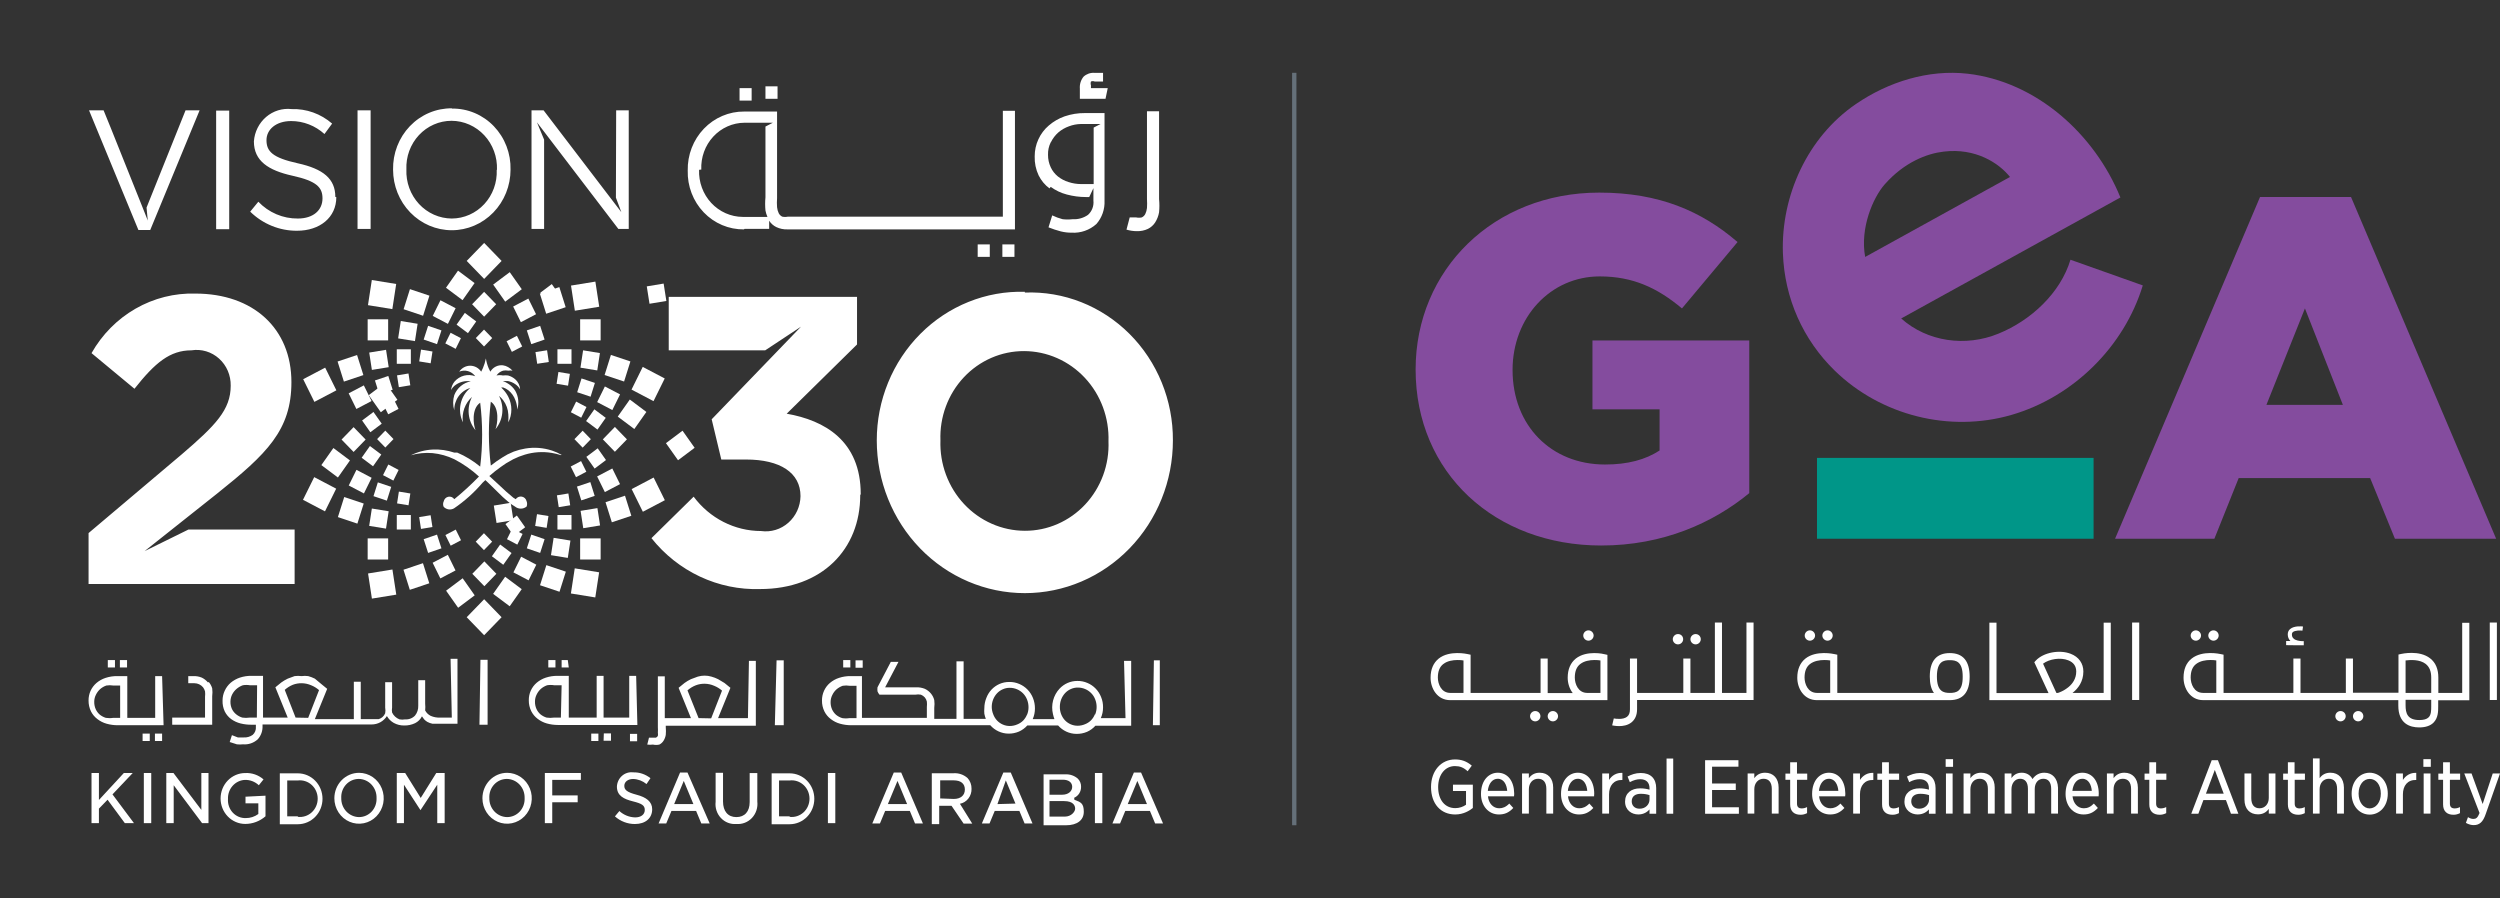 <svg width="206" height="74" viewBox="0 0 206 74" fill="none" xmlns="http://www.w3.org/2000/svg">
<rect x="0" y="0" width="206" height="74" fill="#333333" stroke="none"/>
<path d="M50.772 9.094H51.808V18.866H50.954L44.244 10.079L44.834 11.505V18.866H43.797V9.094H44.793L51.198 17.482L50.751 16.287L50.772 9.094ZM11.404 18.95L7.337 9.094H8.537L9.127 10.541L11.913 17.503L12.177 18.174L12.075 17.105L15.288 9.094H16.447L12.38 18.95H11.404ZM29.461 9.094H30.539V18.866H29.461V9.094ZM40.93 14.001C40.952 14.517 40.872 15.033 40.696 15.516C40.52 16 40.252 16.442 39.906 16.816C39.56 17.19 39.145 17.489 38.685 17.693C38.225 17.898 37.73 18.004 37.229 18.007C36.722 18.004 36.222 17.896 35.757 17.69C35.292 17.483 34.872 17.182 34.523 16.804C34.174 16.426 33.902 15.979 33.724 15.491C33.546 15.002 33.465 14.481 33.487 13.959C33.465 13.441 33.545 12.924 33.722 12.439C33.9 11.954 34.17 11.511 34.518 11.136C34.866 10.762 35.283 10.464 35.746 10.261C36.208 10.058 36.706 9.953 37.209 9.954C37.713 9.956 38.212 10.063 38.675 10.268C39.139 10.474 39.558 10.773 39.907 11.149C40.256 11.524 40.528 11.969 40.707 12.455C40.887 12.941 40.969 13.46 40.95 13.98L40.93 14.001ZM37.229 8.926C36.587 8.92 35.95 9.047 35.356 9.3C34.762 9.553 34.224 9.926 33.773 10.397C33.321 10.869 32.966 11.429 32.729 12.044C32.491 12.659 32.376 13.318 32.389 13.98C32.389 15.304 32.899 16.573 33.807 17.509C34.714 18.445 35.945 18.971 37.229 18.971C38.512 18.971 39.743 18.445 40.651 17.509C41.559 16.573 42.068 15.304 42.068 13.98C42.085 13.32 41.972 12.663 41.736 12.049C41.501 11.434 41.147 10.876 40.697 10.406C40.248 9.936 39.71 9.564 39.117 9.314C38.525 9.063 37.889 8.938 37.249 8.947M27.712 16.245C27.712 17.923 26.35 19.013 24.479 19.013C23.043 19.024 21.658 18.461 20.616 17.44L21.287 16.622C21.712 17.066 22.218 17.417 22.777 17.655C23.336 17.893 23.936 18.012 24.54 18.007C25.821 18.007 26.574 17.315 26.574 16.35C26.574 15.448 26.106 14.924 24.113 14.483C22.12 14.043 20.921 13.267 20.921 11.652C20.948 11.264 21.052 10.885 21.225 10.539C21.398 10.193 21.637 9.887 21.927 9.638C22.217 9.389 22.554 9.204 22.915 9.092C23.277 8.981 23.657 8.945 24.032 8.989C25.248 8.95 26.436 9.376 27.367 10.184L26.736 11.044C25.977 10.356 25.002 9.976 23.991 9.975C22.751 9.975 21.958 10.667 21.958 11.547C21.958 12.47 22.446 12.994 24.54 13.456C26.635 13.917 27.631 14.735 27.631 16.224M18.887 18.887H17.81V9.115H18.887V18.887Z" fill="white"/>
<path d="M57.787 13.972C57.765 13.475 57.841 12.979 58.01 12.513C58.178 12.047 58.437 11.621 58.769 11.261C59.101 10.9 59.501 10.613 59.944 10.416C60.386 10.219 60.863 10.116 61.346 10.113H63.684L63.074 10.428V16.258C63.039 16.621 63.039 16.986 63.074 17.349C63.109 17.529 63.164 17.705 63.237 17.873H61.203C60.717 17.87 60.237 17.767 59.791 17.569C59.344 17.371 58.941 17.083 58.605 16.721C58.27 16.359 58.008 15.931 57.836 15.462C57.664 14.993 57.585 14.494 57.604 13.993L57.787 13.972ZM61.346 18.859H63.379V18.083V18.188C63.525 18.415 63.729 18.596 63.969 18.712C64.255 18.847 64.569 18.912 64.884 18.901H83.632V9.128H82.635V17.852H64.924C64.77 17.885 64.611 17.885 64.457 17.852C64.336 17.794 64.237 17.699 64.172 17.579C64.095 17.422 64.046 17.251 64.03 17.076C64.011 16.825 64.011 16.572 64.03 16.321V9.191H61.325C60.707 9.185 60.094 9.307 59.522 9.551C58.951 9.794 58.433 10.153 57.998 10.607C57.564 11.061 57.222 11.6 56.994 12.192C56.766 12.785 56.655 13.419 56.669 14.056C56.652 14.691 56.76 15.324 56.987 15.915C57.213 16.506 57.553 17.045 57.986 17.497C58.419 17.95 58.936 18.307 59.507 18.548C60.077 18.789 60.689 18.909 61.305 18.901M91.094 8.142H88.98V7.303C88.952 6.946 89.062 6.592 89.285 6.318C89.406 6.206 89.548 6.121 89.701 6.067C89.855 6.013 90.018 5.991 90.18 6.003H90.891V6.716H90.2C90.102 6.675 89.993 6.675 89.895 6.716C89.861 6.818 89.861 6.929 89.895 7.031V7.261H91.278L91.094 8.142ZM93.636 19.047C93.361 19.043 93.088 19.001 92.823 18.921L93.087 17.915H93.372H93.616C93.77 17.948 93.93 17.948 94.084 17.915C94.204 17.857 94.304 17.762 94.368 17.642C94.445 17.485 94.493 17.314 94.511 17.139C94.527 16.895 94.527 16.649 94.511 16.405V9.17H95.507V16.405C95.543 16.767 95.543 17.133 95.507 17.495C95.455 17.795 95.344 18.08 95.182 18.334C95.034 18.56 94.83 18.741 94.592 18.859C94.305 18.994 93.992 19.058 93.677 19.047M64.07 8.142H63.074V7.114H64.07V8.142ZM86.601 11.707C86.751 11.402 86.958 11.132 87.211 10.91C87.47 10.689 87.767 10.519 88.085 10.407C88.398 10.288 88.728 10.225 89.061 10.218H90.688L90.118 10.512V15.168H89.102C88.743 15.169 88.386 15.112 88.044 15C87.728 14.903 87.431 14.747 87.17 14.539C86.919 14.338 86.717 14.079 86.58 13.783C86.43 13.463 86.353 13.111 86.357 12.756C86.345 12.399 86.422 12.046 86.58 11.728M86.58 15.398C86.979 15.691 87.427 15.904 87.902 16.027C88.42 16.166 88.953 16.237 89.488 16.237H89.752L90.098 15.503V16.531C90.121 16.749 90.092 16.97 90.014 17.174C89.936 17.379 89.812 17.561 89.651 17.705C89.28 17.964 88.837 18.089 88.39 18.062C88.113 18.095 87.833 18.095 87.556 18.062C87.263 17.985 86.977 17.879 86.702 17.747L86.397 18.733C86.729 18.866 87.069 18.978 87.414 19.068C87.707 19.14 88.007 19.176 88.309 19.173C89.051 19.218 89.781 18.962 90.342 18.46C90.805 17.934 91.046 17.24 91.013 16.531V9.317H89.407C88.834 9.311 88.263 9.403 87.719 9.589C87.244 9.756 86.803 10.012 86.418 10.344C86.056 10.652 85.764 11.039 85.564 11.477C85.361 11.915 85.257 12.396 85.259 12.882C85.241 13.425 85.353 13.965 85.584 14.454C85.795 14.879 86.102 15.246 86.479 15.524M61.935 8.289H60.939V7.261H61.935V8.289ZM82.595 20.138H83.591V21.165H82.595V20.138ZM80.561 20.138H81.558V21.165H80.561V20.138Z" fill="white"/>
<path d="M11.039 67.827H10.286L8.863 65.897L8.151 66.631V67.827H7.541V63.695H8.151V65.918L10.205 63.695H10.937L9.269 65.457L11.039 67.827Z" fill="white"/>
<path d="M12.462 63.695H11.852V67.827H12.462V63.695Z" fill="white"/>
<path d="M17.18 63.695V67.827H16.652L14.313 64.702V67.827H13.703V63.695H14.293L16.591 66.736V63.695H17.18Z" fill="white"/>
<path d="M21.877 65.564V67.263C21.41 67.669 20.82 67.892 20.209 67.892C19.67 67.892 19.153 67.671 18.771 67.278C18.39 66.885 18.176 66.351 18.176 65.795C18.176 65.239 18.39 64.705 18.771 64.312C19.153 63.919 19.67 63.698 20.209 63.698C20.757 63.671 21.294 63.858 21.714 64.222L21.328 64.704C21.011 64.408 20.596 64.25 20.169 64.264C19.784 64.286 19.423 64.463 19.164 64.758C18.905 65.052 18.769 65.44 18.786 65.837C18.771 66.042 18.799 66.248 18.867 66.441C18.934 66.634 19.041 66.811 19.179 66.959C19.317 67.108 19.483 67.224 19.668 67.302C19.852 67.379 20.051 67.416 20.25 67.41C20.621 67.414 20.985 67.297 21.287 67.074V66.194H20.23V65.648L21.877 65.564Z" fill="white"/>
<path d="M24.541 67.267H23.667V64.31H24.541C24.747 64.285 24.955 64.305 25.152 64.369C25.35 64.433 25.532 64.539 25.686 64.681C25.841 64.822 25.965 64.996 26.049 65.191C26.134 65.385 26.178 65.596 26.178 65.809C26.178 66.023 26.134 66.234 26.049 66.428C25.965 66.623 25.841 66.796 25.686 66.938C25.532 67.08 25.35 67.186 25.152 67.25C24.955 67.314 24.747 67.334 24.541 67.309M24.541 63.723H23.057V67.917H24.541C25.081 67.917 25.598 67.696 25.979 67.303C26.361 66.909 26.575 66.376 26.575 65.82C26.575 65.264 26.361 64.73 25.979 64.337C25.598 63.944 25.081 63.723 24.541 63.723Z" fill="white"/>
<path d="M31.028 65.777C31.036 65.978 31.005 66.178 30.936 66.366C30.867 66.554 30.762 66.726 30.627 66.871C30.492 67.016 30.331 67.131 30.151 67.21C29.972 67.288 29.779 67.329 29.584 67.329C29.387 67.326 29.193 67.283 29.013 67.202C28.832 67.121 28.669 67.004 28.533 66.858C28.397 66.712 28.29 66.539 28.219 66.35C28.148 66.16 28.115 65.959 28.12 65.756C28.109 65.553 28.138 65.351 28.206 65.16C28.273 64.97 28.378 64.796 28.513 64.648C28.648 64.501 28.811 64.384 28.992 64.304C29.173 64.224 29.367 64.183 29.564 64.183C29.761 64.186 29.955 64.229 30.135 64.309C30.316 64.39 30.479 64.507 30.615 64.653C30.751 64.8 30.858 64.973 30.929 65.162C31 65.351 31.033 65.553 31.028 65.756V65.777ZM29.584 63.68C29.045 63.68 28.528 63.901 28.146 64.294C27.765 64.687 27.551 65.221 27.551 65.777C27.551 66.192 27.67 66.597 27.894 66.942C28.117 67.287 28.434 67.556 28.806 67.714C29.178 67.873 29.587 67.915 29.981 67.834C30.375 67.753 30.738 67.553 31.022 67.26C31.306 66.966 31.5 66.593 31.579 66.186C31.657 65.779 31.617 65.358 31.463 64.974C31.309 64.591 31.048 64.263 30.714 64.033C30.38 63.803 29.986 63.68 29.584 63.68Z" fill="white"/>
<path d="M36.64 63.695V67.827H36.03V64.66L34.647 66.757L33.285 64.66V67.827H32.695V63.695H33.386L34.667 65.751L35.948 63.695H36.64Z" fill="white"/>
<path d="M43.229 65.777C43.237 65.978 43.206 66.178 43.137 66.366C43.068 66.554 42.963 66.726 42.828 66.871C42.693 67.016 42.531 67.131 42.352 67.21C42.173 67.288 41.98 67.329 41.785 67.329C41.588 67.326 41.394 67.283 41.214 67.202C41.033 67.121 40.87 67.004 40.734 66.858C40.598 66.712 40.491 66.539 40.42 66.35C40.349 66.16 40.316 65.959 40.321 65.756C40.31 65.553 40.339 65.351 40.407 65.16C40.474 64.97 40.579 64.796 40.714 64.648C40.849 64.501 41.012 64.384 41.193 64.304C41.373 64.224 41.568 64.183 41.765 64.183C41.961 64.186 42.156 64.229 42.336 64.309C42.516 64.39 42.679 64.507 42.816 64.653C42.952 64.8 43.059 64.973 43.13 65.162C43.2 65.351 43.234 65.553 43.229 65.756V65.777ZM41.785 63.68C41.246 63.68 40.728 63.901 40.347 64.294C39.966 64.687 39.752 65.221 39.752 65.777C39.752 66.192 39.871 66.597 40.094 66.942C40.318 67.287 40.635 67.556 41.007 67.714C41.378 67.873 41.787 67.915 42.182 67.834C42.576 67.753 42.938 67.553 43.223 67.26C43.507 66.966 43.701 66.593 43.779 66.186C43.858 65.779 43.818 65.358 43.664 64.974C43.51 64.591 43.249 64.263 42.915 64.033C42.58 63.803 42.187 63.68 41.785 63.68Z" fill="white"/>
<path d="M45.505 64.261V65.541H47.6V66.107H45.505V67.827H44.895V63.695H47.864V64.261H45.505Z" fill="white"/>
<path d="M53.74 66.683C53.74 67.417 53.191 67.899 52.317 67.899C51.712 67.901 51.127 67.678 50.67 67.27L51.036 66.829C51.396 67.157 51.857 67.343 52.337 67.354C52.805 67.354 53.13 67.123 53.13 66.745C53.13 66.368 52.907 66.221 52.154 66.032C51.402 65.844 50.833 65.571 50.833 64.816C50.84 64.646 50.881 64.479 50.954 64.326C51.026 64.173 51.129 64.037 51.255 63.927C51.381 63.816 51.528 63.734 51.686 63.685C51.844 63.636 52.011 63.621 52.175 63.642C52.689 63.627 53.192 63.798 53.598 64.124L53.273 64.606C52.96 64.349 52.575 64.202 52.175 64.187C51.748 64.187 51.443 64.418 51.443 64.753C51.443 65.089 51.666 65.278 52.459 65.487C53.252 65.697 53.74 66.053 53.74 66.683Z" fill="white"/>
<path d="M55.55 66.257L56.343 64.348L57.136 66.257H55.55ZM56.648 63.656H56.038L54.269 67.851H54.899L55.327 66.823H57.36L57.787 67.851H58.478L56.648 63.656Z" fill="white"/>
<path d="M62.403 63.701V66.049C62.431 66.293 62.406 66.54 62.33 66.773C62.254 67.006 62.129 67.218 61.964 67.395C61.798 67.572 61.597 67.708 61.374 67.794C61.151 67.881 60.912 67.915 60.675 67.895C60.44 67.915 60.204 67.882 59.984 67.796C59.763 67.711 59.564 67.576 59.401 67.401C59.237 67.227 59.113 67.016 59.038 66.786C58.963 66.556 58.939 66.312 58.967 66.07V63.68H59.577V66.049C59.577 66.846 59.984 67.329 60.675 67.329C61.366 67.329 61.773 66.867 61.773 66.091V63.701H62.403Z" fill="white"/>
<path d="M65.067 67.267H64.192V64.31H65.067C65.272 64.285 65.481 64.305 65.678 64.369C65.875 64.433 66.057 64.539 66.212 64.681C66.366 64.822 66.49 64.996 66.575 65.191C66.659 65.385 66.703 65.596 66.703 65.809C66.703 66.023 66.659 66.234 66.575 66.428C66.49 66.623 66.366 66.796 66.212 66.938C66.057 67.08 65.875 67.186 65.678 67.25C65.481 67.314 65.272 67.334 65.067 67.309M65.067 63.723H63.583V67.917H65.067C65.606 67.917 66.123 67.696 66.505 67.303C66.886 66.909 67.1 66.376 67.1 65.82C67.1 65.264 66.886 64.73 66.505 64.337C66.123 63.944 65.606 63.723 65.067 63.723Z" fill="white"/>
<path d="M68.829 63.695H68.219V67.827H68.829V63.695Z" fill="white"/>
<path d="M73.16 66.257L73.953 64.348L74.746 66.257H73.16ZM74.258 63.656H73.648L71.879 67.851H72.509L72.936 66.823H74.97L75.397 67.851H76.047L74.258 63.656Z" fill="white"/>
<path d="M77.471 65.791V64.302H78.59C79.179 64.302 79.505 64.575 79.505 65.057C79.505 65.539 79.159 65.833 78.59 65.833L77.471 65.791ZM79.098 66.231C79.374 66.177 79.622 66.022 79.797 65.795C79.973 65.568 80.064 65.284 80.054 64.994C80.062 64.668 79.945 64.351 79.728 64.113C79.408 63.828 78.991 63.685 78.569 63.715H76.78V67.909H77.39V66.399H78.406L79.403 67.867H80.115L79.098 66.231Z" fill="white"/>
<path d="M82.188 66.257L82.88 64.306L83.673 66.215L82.188 66.257ZM83.286 63.656H82.676L80.907 67.851H81.538L81.965 66.823H83.998L84.425 67.851H85.076L83.286 63.656Z" fill="white"/>
<path d="M87.739 67.289H86.479V66.01H87.678C88.471 66.01 88.593 66.408 88.593 66.639C88.593 66.869 88.288 67.289 87.739 67.289ZM86.479 64.248H87.577C88.065 64.248 88.349 64.479 88.349 64.835C88.349 65.192 88.044 65.485 87.516 65.485H86.479V64.248ZM88.512 65.737C88.683 65.662 88.829 65.536 88.93 65.376C89.031 65.215 89.084 65.027 89.081 64.835C89.085 64.71 89.063 64.586 89.017 64.471C88.972 64.355 88.904 64.251 88.817 64.164C88.529 63.911 88.157 63.784 87.78 63.807H85.991V68.002H87.841C88.756 68.002 89.305 67.582 89.305 66.89C89.305 66.198 89.061 66.093 88.532 65.905" fill="white"/>
<path d="M90.831 63.695H90.221V67.827H90.831V63.695Z" fill="white"/>
<path d="M92.925 66.257L93.718 64.348L94.511 66.257H92.925ZM94.023 63.656H93.433L91.664 67.851H92.294L92.722 66.823H94.755L95.182 67.851H95.833L94.023 63.656Z" fill="white"/>
<path d="M39.507 59.717H40.178V54.369H39.588L39.507 59.717ZM24.357 59.13L23.463 56.844C23.662 56.666 23.889 56.524 24.134 56.424C24.368 56.336 24.616 56.294 24.866 56.298C25.131 56.302 25.394 56.359 25.639 56.466C25.875 56.561 26.095 56.695 26.289 56.865L25.395 59.151L24.357 59.13ZM21.165 59.13H20.575C20.373 59.161 20.168 59.161 19.965 59.13C19.78 59.073 19.608 58.981 19.457 58.857C19.311 58.739 19.192 58.589 19.111 58.417C19.026 58.226 18.984 58.018 18.989 57.809C18.991 57.604 19.039 57.402 19.132 57.221C19.223 57.044 19.348 56.888 19.498 56.76C19.649 56.632 19.821 56.533 20.006 56.466C20.201 56.431 20.401 56.431 20.596 56.466H21.185L21.165 59.13ZM37.229 59.13H36.273C36.002 59.144 35.73 59.093 35.48 58.983C35.291 58.886 35.135 58.733 35.033 58.542C35.052 58.354 35.052 58.164 35.033 57.976V56.047H34.464V58.144C34.477 58.441 34.383 58.733 34.199 58.962C34.094 59.072 33.967 59.157 33.826 59.211C33.686 59.266 33.535 59.288 33.386 59.276C33.231 59.306 33.073 59.306 32.918 59.276C32.783 59.224 32.659 59.146 32.552 59.046C32.45 58.952 32.367 58.838 32.308 58.71C32.284 58.579 32.284 58.443 32.308 58.312V56.215H31.739V58.312C31.768 58.464 31.768 58.621 31.739 58.773C31.689 58.894 31.612 59.002 31.515 59.088C31.426 59.164 31.322 59.222 31.21 59.255H30.844H29.726V56.173H29.156V59.255H25.944L26.96 56.76L26.472 56.361L25.944 55.921C25.767 55.833 25.584 55.763 25.395 55.711C25.212 55.686 25.028 55.686 24.846 55.711C24.657 55.686 24.465 55.686 24.276 55.711L23.707 55.921C23.522 56.01 23.345 56.115 23.178 56.236L22.69 56.634L23.707 59.13H21.673V55.69H20.738C20.407 55.683 20.077 55.732 19.762 55.837C19.489 55.929 19.234 56.071 19.01 56.257C18.804 56.435 18.637 56.657 18.521 56.907C18.4 57.161 18.337 57.441 18.338 57.724C18.327 58.036 18.39 58.346 18.521 58.626C18.646 58.877 18.828 59.092 19.05 59.255C19.284 59.422 19.546 59.543 19.823 59.612C20.122 59.686 20.43 59.721 20.738 59.717H21.084V59.885C21.096 60.01 21.078 60.137 21.032 60.254C20.986 60.371 20.913 60.474 20.819 60.556C20.604 60.707 20.347 60.781 20.087 60.765H19.599L19.111 60.577L18.928 61.143L19.518 61.332C19.687 61.352 19.857 61.352 20.026 61.332C20.247 61.351 20.468 61.324 20.678 61.252C20.888 61.179 21.081 61.064 21.246 60.912C21.379 60.763 21.481 60.587 21.548 60.396C21.614 60.206 21.643 60.003 21.633 59.801V59.696H30.6C30.862 59.7 31.121 59.635 31.352 59.507C31.566 59.387 31.748 59.214 31.881 59.004C32.018 59.242 32.215 59.438 32.45 59.57C32.714 59.713 33.007 59.785 33.304 59.78C33.613 59.788 33.919 59.723 34.199 59.591C34.444 59.471 34.644 59.273 34.769 59.025L34.952 59.276C35.029 59.359 35.118 59.43 35.216 59.486C35.344 59.554 35.481 59.603 35.623 59.633H36.029H37.697V54.285H37.127L37.229 59.13ZM90.22 58.857C90.145 59.045 90.035 59.217 89.895 59.36C89.755 59.498 89.589 59.605 89.407 59.675C89.214 59.758 89.006 59.801 88.797 59.801C88.599 59.801 88.404 59.761 88.222 59.681C88.041 59.602 87.876 59.486 87.739 59.339C87.607 59.193 87.504 59.023 87.434 58.836C87.362 58.642 87.327 58.435 87.333 58.228C87.332 57.815 87.485 57.417 87.76 57.116C87.892 56.973 88.051 56.859 88.227 56.781C88.413 56.695 88.614 56.652 88.817 56.655C89.026 56.654 89.234 56.697 89.427 56.781C89.609 56.858 89.775 56.973 89.915 57.116C90.056 57.259 90.167 57.43 90.24 57.62C90.321 57.819 90.362 58.033 90.362 58.249C90.364 58.465 90.322 58.679 90.24 58.878M84.628 58.878C84.553 59.066 84.442 59.237 84.303 59.381C84.162 59.519 83.996 59.625 83.815 59.696C83.622 59.779 83.414 59.822 83.205 59.822C83.007 59.822 82.812 59.782 82.63 59.702C82.449 59.623 82.284 59.507 82.147 59.36C82.015 59.215 81.911 59.044 81.842 58.857C81.763 58.665 81.722 58.458 81.72 58.249C81.72 57.836 81.873 57.438 82.147 57.137C82.28 56.995 82.439 56.88 82.615 56.802C82.801 56.716 83.002 56.673 83.205 56.676C83.414 56.675 83.622 56.718 83.815 56.802C83.997 56.88 84.162 56.994 84.303 57.137C84.443 57.281 84.553 57.452 84.628 57.641C84.708 57.84 84.749 58.054 84.75 58.27C84.752 58.486 84.711 58.7 84.628 58.899M70.577 59.172H70.008C69.806 59.205 69.6 59.205 69.398 59.172C69.213 59.116 69.04 59.023 68.889 58.899C68.753 58.777 68.642 58.627 68.564 58.459C68.479 58.268 68.438 58.06 68.442 57.85C68.442 57.645 68.491 57.444 68.585 57.263C68.668 57.087 68.786 56.93 68.93 56.802C69.081 56.673 69.253 56.573 69.439 56.508C69.627 56.476 69.819 56.476 70.008 56.508H70.577V59.172ZM92.742 59.172H90.708C90.83 58.895 90.893 58.595 90.891 58.291C90.896 57.996 90.841 57.703 90.728 57.431C90.626 57.172 90.474 56.937 90.281 56.739C90.09 56.541 89.861 56.383 89.61 56.278C89.347 56.162 89.063 56.105 88.776 56.11C88.497 56.108 88.22 56.164 87.963 56.278C87.719 56.386 87.498 56.543 87.312 56.739C87.056 57.012 86.871 57.348 86.775 57.714C86.679 58.081 86.675 58.467 86.763 58.836C86.793 58.979 86.834 59.119 86.885 59.255H85.096C85.218 58.979 85.281 58.678 85.279 58.375C85.281 58.08 85.225 57.788 85.116 57.515C85.013 57.256 84.861 57.02 84.669 56.823C84.477 56.624 84.249 56.468 83.998 56.361C83.734 56.246 83.451 56.188 83.164 56.194C82.885 56.191 82.608 56.248 82.351 56.361C82.107 56.47 81.886 56.627 81.7 56.823C81.515 57.022 81.37 57.257 81.273 57.515C81.166 57.781 81.111 58.066 81.11 58.354C81.094 58.507 81.094 58.662 81.11 58.815C81.138 58.959 81.179 59.099 81.232 59.234H79.402V54.495H78.813V59.234H76.983V58.333C77.011 58.117 77.011 57.898 76.983 57.683C76.933 57.49 76.842 57.311 76.718 57.158C76.58 56.988 76.406 56.852 76.21 56.76C75.983 56.669 75.741 56.626 75.498 56.634H72.936L74.034 54.537H73.404L72.306 56.634C72.291 56.745 72.291 56.858 72.306 56.97C72.347 57.068 72.402 57.16 72.468 57.242H75.417C75.571 57.212 75.73 57.212 75.885 57.242C76.009 57.292 76.12 57.371 76.21 57.473C76.288 57.57 76.344 57.685 76.373 57.809C76.389 57.955 76.389 58.102 76.373 58.249V59.151H71.025V55.711H70.109C69.779 55.705 69.449 55.754 69.133 55.858C68.859 55.946 68.603 56.089 68.381 56.278C68.176 56.454 68.011 56.675 67.898 56.926C67.786 57.176 67.728 57.449 67.731 57.724C67.726 58.038 67.796 58.347 67.934 58.626C68.06 58.876 68.241 59.091 68.463 59.255C68.688 59.429 68.943 59.558 69.215 59.633C69.513 59.717 69.821 59.759 70.13 59.759H81.598C81.786 59.972 82.015 60.144 82.269 60.262C82.531 60.385 82.815 60.449 83.103 60.451C83.396 60.455 83.687 60.398 83.957 60.283C84.219 60.167 84.455 59.996 84.649 59.78H87.19C87.378 59.993 87.607 60.165 87.861 60.283C88.123 60.406 88.407 60.47 88.695 60.472C88.995 60.478 89.292 60.421 89.569 60.304C89.832 60.188 90.067 60.017 90.261 59.801H93.209V54.453H92.62L92.742 59.172ZM94.999 59.759H95.568V54.411H95.08L94.999 59.759ZM51.91 61.08H52.5V60.472H51.91V61.08ZM57.563 59.172L56.648 56.886C56.854 56.706 57.087 56.564 57.34 56.466C57.574 56.378 57.822 56.336 58.072 56.34C58.337 56.344 58.6 56.401 58.844 56.508C59.081 56.603 59.301 56.737 59.495 56.907L58.6 59.193L57.563 59.172ZM61.63 59.172H59.17L60.187 56.676L59.698 56.278L59.17 55.963C58.993 55.876 58.81 55.805 58.621 55.753C58.255 55.645 57.868 55.645 57.502 55.753L56.933 55.963C56.748 56.052 56.571 56.157 56.404 56.278L55.916 56.676L56.933 59.172H54.778V55.732H54.208V59.926C54.218 60.073 54.218 60.22 54.208 60.367C54.223 60.457 54.223 60.549 54.208 60.64C54.17 60.704 54.113 60.755 54.045 60.786H53.781H53.639H53.476L53.334 61.353C53.489 61.374 53.646 61.374 53.801 61.353C53.976 61.392 54.156 61.392 54.33 61.353C54.471 61.282 54.591 61.174 54.676 61.038C54.768 60.892 54.83 60.728 54.859 60.556C54.879 60.347 54.879 60.136 54.859 59.926V59.801H62.281V54.453H61.712L61.63 59.172ZM17.139 56.236C16.998 56.068 16.825 55.932 16.63 55.837C16.411 55.746 16.175 55.703 15.939 55.711H15.512V56.298H16.02C16.155 56.298 16.289 56.328 16.412 56.386C16.535 56.444 16.644 56.529 16.732 56.634C16.808 56.734 16.863 56.848 16.895 56.97C16.912 57.116 16.912 57.264 16.895 57.41V59.13H14.19V59.717H17.485V57.368C17.514 57.152 17.514 56.934 17.485 56.718C17.427 56.524 17.33 56.345 17.2 56.194M49.735 61.038H50.345V60.43H49.755L49.735 61.038ZM46.217 59.13H45.648C45.445 59.161 45.24 59.161 45.038 59.13C44.853 59.073 44.68 58.981 44.529 58.857C44.392 58.736 44.281 58.586 44.204 58.417C44.119 58.226 44.077 58.018 44.082 57.809C44.081 57.604 44.13 57.402 44.224 57.221C44.309 57.046 44.427 56.889 44.57 56.76C44.721 56.631 44.893 56.532 45.078 56.466C45.273 56.432 45.473 56.432 45.668 56.466H46.278L46.217 59.13ZM52.419 55.69H51.849V59.13H49.735V55.69H49.165V59.13H46.867V55.69H45.953C45.622 55.684 45.292 55.734 44.976 55.837C44.702 55.926 44.447 56.069 44.224 56.257C44.017 56.434 43.851 56.656 43.736 56.907C43.625 57.156 43.569 57.429 43.573 57.703C43.569 58.017 43.639 58.326 43.777 58.605C43.904 58.854 44.085 59.069 44.306 59.234C44.531 59.408 44.786 59.536 45.058 59.612C45.356 59.696 45.664 59.738 45.973 59.738H52.52L52.419 55.69ZM48.718 61.059H49.308V60.451H48.718V61.059ZM9.473 54.39H8.883V54.998H9.473V54.39ZM70.069 54.39H69.479V54.998H70.069V54.39ZM46.786 54.39H46.278V54.998H46.867L46.786 54.39ZM12.767 61.059H13.357V60.451H12.767V61.059ZM45.77 54.39H45.18V54.998H45.77V54.39ZM10.469 54.39H9.879V54.998H10.469V54.39ZM11.75 61.059H12.34V60.451H11.75V61.059ZM9.9 59.151H9.33C9.128 59.184 8.923 59.184 8.72 59.151C8.536 59.094 8.363 59.002 8.212 58.878C8.075 58.757 7.964 58.606 7.887 58.438C7.803 58.247 7.761 58.039 7.765 57.829C7.764 57.624 7.813 57.423 7.907 57.242C7.992 57.067 8.11 56.91 8.253 56.781C8.403 56.651 8.575 56.552 8.761 56.487C8.95 56.455 9.142 56.455 9.33 56.487H9.9V59.151ZM13.357 55.711H12.787V59.151H10.489V55.711H9.676C9.345 55.705 9.016 55.755 8.7 55.858C8.426 55.947 8.17 56.089 7.948 56.278C7.742 56.456 7.575 56.677 7.46 56.928C7.35 57.178 7.294 57.45 7.297 57.724C7.293 58.038 7.363 58.347 7.5 58.626C7.627 58.875 7.808 59.091 8.029 59.255C8.254 59.429 8.51 59.558 8.781 59.633C9.08 59.717 9.387 59.759 9.696 59.759H13.479L13.357 55.711ZM63.847 59.759H64.579V54.411H63.989L63.847 59.759ZM71.086 54.411H70.496V55.019H71.086V54.411Z" fill="white"/>
<path d="M70.883 40.8C70.883 45.267 67.731 48.538 62.627 48.538C60.924 48.591 59.232 48.241 57.681 47.514C56.13 46.786 54.761 45.702 53.68 44.344L57.157 40.926C57.811 41.804 58.651 42.516 59.614 43.007C60.576 43.498 61.635 43.755 62.709 43.757C63.11 43.813 63.517 43.781 63.906 43.663C64.294 43.546 64.653 43.344 64.96 43.073C65.268 42.802 65.516 42.466 65.689 42.089C65.861 41.712 65.954 41.301 65.962 40.884C65.962 38.955 64.295 37.864 61.468 37.864H59.435L58.642 34.55L66.003 26.917L63.054 28.867H55.104V24.463H70.619V28.385L64.823 34.089C67.935 34.634 70.924 36.312 70.924 40.716M15.533 43.631H24.277V48.119H7.298V43.925L14.944 37.465C17.79 35.033 19.01 33.754 19.01 31.782C19.018 31.36 18.936 30.942 18.771 30.556C18.605 30.17 18.36 29.826 18.052 29.549C17.744 29.271 17.38 29.066 16.988 28.948C16.595 28.831 16.182 28.803 15.777 28.867C14.008 28.867 12.788 29.874 11.08 32.034L7.542 29.098C8.41 27.563 9.663 26.297 11.17 25.433C12.676 24.57 14.38 24.14 16.102 24.191C20.861 24.191 24.013 27.064 24.013 31.488C24.013 35.452 21.979 37.403 17.912 40.653L12.89 44.638L11.914 45.414L15.533 43.631ZM91.339 36.354C91.378 37.311 91.228 38.266 90.898 39.162C90.569 40.057 90.067 40.875 89.423 41.565C88.778 42.255 88.005 42.803 87.15 43.176C86.295 43.549 85.375 43.74 84.446 43.736C83.511 43.734 82.586 43.538 81.726 43.159C80.866 42.781 80.088 42.228 79.439 41.533C78.79 40.839 78.284 40.017 77.949 39.116C77.615 38.216 77.459 37.255 77.492 36.291C77.456 35.336 77.608 34.383 77.939 33.49C78.269 32.597 78.772 31.782 79.416 31.094C80.06 30.406 80.832 29.86 81.686 29.488C82.54 29.116 83.458 28.927 84.385 28.93C85.32 28.932 86.245 29.128 87.105 29.507C87.966 29.885 88.743 30.438 89.392 31.133C90.041 31.827 90.547 32.649 90.882 33.55C91.216 34.45 91.372 35.411 91.339 36.375V36.354ZM84.446 24.044C82.859 23.999 81.28 24.282 79.802 24.878C78.323 25.473 76.975 26.368 75.838 27.51C74.701 28.652 73.796 30.017 73.18 31.525C72.562 33.034 72.245 34.654 72.246 36.291C72.246 39.628 73.531 42.829 75.819 45.188C78.107 47.548 81.21 48.874 84.446 48.874C87.682 48.874 90.785 47.548 93.073 45.188C95.361 42.829 96.647 39.628 96.647 36.291C96.656 34.654 96.344 33.033 95.729 31.524C95.114 30.015 94.21 28.65 93.07 27.511C91.93 26.373 90.578 25.484 89.096 24.899C87.614 24.314 86.032 24.044 84.446 24.107" fill="white"/>
<path d="M46.279 37.483C46.027 37.336 45.761 37.216 45.485 37.127C44.776 36.895 44.024 36.837 43.289 36.959C42.964 37.012 42.644 37.097 42.334 37.211L41.825 37.441L41.398 37.693C41.067 37.898 40.748 38.122 40.443 38.364C40.231 36.616 40.231 34.848 40.443 33.1C41.195 33.604 40.992 34.967 40.829 35.365C41.141 34.991 41.335 34.528 41.386 34.037C41.437 33.547 41.342 33.052 41.114 32.618C41.242 32.722 41.358 32.842 41.459 32.974C41.715 33.312 41.864 33.722 41.886 34.149C41.898 34.324 41.898 34.499 41.886 34.673V34.799C42.05 34.475 42.136 34.116 42.136 33.751C42.136 33.385 42.05 33.026 41.886 32.702C41.773 32.479 41.629 32.275 41.459 32.094L41.297 31.926H41.459C41.612 31.98 41.756 32.058 41.886 32.157C42.157 32.372 42.361 32.664 42.476 32.995C42.568 33.236 42.616 33.492 42.618 33.751C42.7 33.495 42.728 33.224 42.7 32.956C42.672 32.689 42.589 32.43 42.456 32.199C42.306 31.958 42.104 31.757 41.866 31.611C41.732 31.524 41.589 31.454 41.439 31.402H41.866C42.077 31.443 42.278 31.529 42.456 31.653C42.624 31.764 42.763 31.915 42.862 32.094C42.852 31.933 42.81 31.776 42.741 31.632C42.671 31.488 42.574 31.36 42.456 31.255C42.285 31.105 42.083 30.998 41.866 30.94C41.724 30.921 41.581 30.921 41.439 30.94C41.265 30.903 41.085 30.903 40.91 30.94C41.043 30.746 41.237 30.605 41.459 30.542C41.6 30.515 41.745 30.515 41.886 30.542C42.001 30.521 42.118 30.521 42.232 30.542C42.127 30.424 42.003 30.324 41.866 30.248C41.735 30.171 41.589 30.121 41.439 30.101C41.236 30.078 41.03 30.115 40.847 30.208C40.663 30.301 40.509 30.446 40.402 30.626L40.26 30.332C40.154 30.077 40.079 29.809 40.036 29.535C39.985 29.81 39.903 30.077 39.792 30.332L39.65 30.626C39.549 30.474 39.413 30.351 39.256 30.265C39.098 30.18 38.923 30.135 38.745 30.135C38.566 30.135 38.391 30.18 38.233 30.265C38.076 30.351 37.941 30.474 37.84 30.626C38.069 30.528 38.324 30.513 38.563 30.581C38.803 30.649 39.013 30.798 39.161 31.003C38.867 30.892 38.546 30.874 38.242 30.952C37.937 31.031 37.663 31.202 37.453 31.444C37.292 31.639 37.193 31.88 37.169 32.136C37.237 32.009 37.327 31.895 37.433 31.8C37.622 31.642 37.84 31.527 38.075 31.462C38.31 31.396 38.556 31.383 38.795 31.423C38.494 31.477 38.211 31.61 37.973 31.808C37.734 32.006 37.549 32.263 37.433 32.555C37.308 32.965 37.308 33.404 37.433 33.813C37.423 33.398 37.547 32.991 37.786 32.656C38.026 32.322 38.367 32.08 38.755 31.968C38.351 32.294 38.07 32.755 37.959 33.271C37.847 33.787 37.913 34.327 38.145 34.799C38.089 34.412 38.129 34.018 38.261 33.651C38.392 33.285 38.611 32.958 38.897 32.702C38.669 33.136 38.574 33.631 38.625 34.121C38.675 34.612 38.87 35.075 39.182 35.449C39.019 35.051 38.816 33.688 39.568 33.184C39.781 34.932 39.781 36.7 39.568 38.448C38.994 37.973 38.357 37.585 37.677 37.295H37.433C36.863 37.101 36.264 37.015 35.664 37.043C35.028 37.071 34.405 37.236 33.834 37.525H33.651H33.814C34.407 37.348 35.028 37.284 35.644 37.337C36.264 37.399 36.868 37.569 37.433 37.84C38.168 38.222 38.852 38.701 39.467 39.266C38.825 39.928 38.146 40.552 37.433 41.133C37.378 41.053 37.302 40.992 37.214 40.956C37.125 40.921 37.029 40.913 36.936 40.933C36.843 40.953 36.758 41 36.691 41.069C36.624 41.138 36.578 41.226 36.559 41.321C36.526 41.39 36.51 41.465 36.51 41.541C36.51 41.618 36.526 41.693 36.559 41.762C36.668 41.876 36.811 41.95 36.965 41.973C37.119 41.996 37.277 41.966 37.413 41.887C38.279 41.298 39.065 40.593 39.751 39.79L39.995 39.56L40.239 39.79L41.419 40.944L41.846 41.321C42.029 41.48 42.226 41.621 42.435 41.741C42.572 41.851 42.74 41.911 42.913 41.911C43.087 41.911 43.255 41.851 43.391 41.741C43.42 41.671 43.434 41.596 43.434 41.52C43.434 41.445 43.42 41.37 43.391 41.3C43.369 41.204 43.319 41.116 43.249 41.048C43.18 40.984 43.096 40.941 43.005 40.923C42.909 40.904 42.811 40.914 42.721 40.951C42.631 40.988 42.553 41.051 42.496 41.133L42.293 41.007L41.703 40.503L41.276 40.105L40.321 39.224C40.626 38.955 40.945 38.703 41.276 38.469L41.703 38.175L42.293 37.84C42.6 37.686 42.92 37.559 43.249 37.462C43.961 37.247 44.711 37.197 45.445 37.316C45.707 37.359 45.965 37.422 46.217 37.504" fill="white"/>
<path d="M39.893 49.377L38.456 50.859L39.893 52.342L41.331 50.859L39.893 49.377Z" fill="white"/>
<path d="M28.364 40.954L27.843 42.609L29.448 43.147L29.97 41.492L28.364 40.954Z" fill="white"/>
<path d="M33.025 26.453L32.806 27.883L34.192 28.108L34.411 26.679L33.025 26.453Z" fill="white"/>
<path d="M50.666 35.18L49.674 36.203L50.666 37.226L51.659 36.203L50.666 35.18Z" fill="white"/>
<path d="M49.842 31.843L49.206 33.133L50.457 33.788L51.093 32.498L49.842 31.843Z" fill="white"/>
<path d="M42.08 41.429L40.69 41.66L40.915 43.093L42.304 42.861L42.08 41.429Z" fill="white"/>
<path d="M54.684 23.366L53.294 23.598L53.519 25.03L54.908 24.799L54.684 23.366Z" fill="white"/>
<path d="M36.9 45.715L35.649 46.371L36.285 47.661L37.535 47.005L36.9 45.715Z" fill="white"/>
<path d="M39.892 24.047L38.9 25.07L39.892 26.093L40.885 25.07L39.892 24.047Z" fill="white"/>
<path d="M38.303 25.783L37.622 26.75L38.559 27.453L39.241 26.487L38.303 25.783Z" fill="white"/>
<path d="M41.214 44.869L40.532 45.836L41.469 46.539L42.151 45.573L41.214 44.869Z" fill="white"/>
<path d="M31.997 30.979L30.895 31.348L31.252 32.485L32.355 32.116L31.997 30.979Z" fill="white"/>
<path d="M48.644 39.725L47.541 40.094L47.899 41.231L49.002 40.862L48.644 39.725Z" fill="white"/>
<path d="M30.481 36.752L29.8 37.719L30.738 38.421L31.419 37.454L30.481 36.752Z" fill="white"/>
<path d="M53.86 39.349L52.048 40.301L52.971 42.169L54.783 41.217L53.86 39.349Z" fill="white"/>
<path d="M32.336 46.927L30.328 47.254L30.645 49.325L32.653 48.998L32.336 46.927Z" fill="white"/>
<path d="M49.059 23.204L47.051 23.531L47.368 25.603L49.376 25.276L49.059 23.204Z" fill="white"/>
<path d="M27.471 36.916L26.479 38.324L27.844 39.347L28.836 37.94L27.471 36.916Z" fill="white"/>
<path d="M36.293 24.741L35.658 26.031L36.908 26.687L37.544 25.397L36.293 24.741Z" fill="white"/>
<path d="M29.98 31.755L28.73 32.41L29.365 33.7L30.616 33.045L29.98 31.755Z" fill="white"/>
<path d="M39.91 46.258L38.917 47.281L39.91 48.304L40.902 47.281L39.91 46.258Z" fill="white"/>
<path d="M47.918 31.183L47.56 32.32L48.663 32.689L49.02 31.552L47.918 31.183Z" fill="white"/>
<path d="M33.854 42.438H32.695V43.633H33.854V42.438Z" fill="white"/>
<path d="M26.794 30.294L24.982 31.246L25.905 33.115L27.717 32.163L26.794 30.294Z" fill="white"/>
<path d="M25.89 39.315L24.966 41.184L26.778 42.136L27.701 40.267L25.89 39.315Z" fill="white"/>
<path d="M33.779 23.825L33.258 25.48L34.863 26.018L35.385 24.363L33.779 23.825Z" fill="white"/>
<path d="M45.02 46.567L44.498 48.223L46.103 48.761L46.625 47.105L45.02 46.567Z" fill="white"/>
<path d="M51.5 40.845L49.895 41.383L50.416 43.038L52.021 42.5L51.5 40.845Z" fill="white"/>
<path d="M56.241 35.489L54.874 36.516L55.87 37.925L57.237 36.898L56.241 35.489Z" fill="white"/>
<path d="M50.339 29.246L49.819 30.902L51.425 31.438L51.945 29.782L50.339 29.246Z" fill="white"/>
<path d="M49.492 26.309H47.804V28.049H49.492V26.309Z" fill="white"/>
<path d="M34.852 46.407L33.247 46.945L33.769 48.601L35.374 48.063L34.852 46.407Z" fill="white"/>
<path d="M41.624 47.525L40.633 48.934L41.999 49.956L42.99 48.547L41.624 47.525Z" fill="white"/>
<path d="M29.372 38.714L28.736 40.004L29.987 40.66L30.623 39.37L29.372 38.714Z" fill="white"/>
<path d="M33.854 28.781H32.695V29.977H33.854V28.781Z" fill="white"/>
<path d="M30.774 33.946L29.836 34.648L30.517 35.616L31.455 34.913L30.774 33.946Z" fill="white"/>
<path d="M43.411 27.225L43.777 28.358L44.875 27.98L44.509 26.848L43.411 27.225Z" fill="white"/>
<path d="M45.467 23.408L44.528 24.113L45.212 25.082L46.151 24.376L45.467 23.408Z" fill="white"/>
<path d="M46.834 40.661L45.89 40.816L46.04 41.79L46.984 41.635L46.834 40.661Z" fill="white"/>
<path d="M48.01 35.49L47.334 36.188L48.01 36.885L48.686 36.188L48.01 35.49Z" fill="white"/>
<path d="M52.961 30.233L52.038 32.102L53.85 33.054L54.773 31.185L52.961 30.233Z" fill="white"/>
<path d="M49.492 44.363H47.804V46.104H49.492V44.363Z" fill="white"/>
<path d="M29.421 29.251L27.816 29.789L28.337 31.445L29.942 30.907L29.421 29.251Z" fill="white"/>
<path d="M46.089 23.657L44.484 24.195L45.006 25.851L46.611 25.313L46.089 23.657Z" fill="white"/>
<path d="M37.74 22.302L36.749 23.711L38.115 24.733L39.106 23.325L37.74 22.302Z" fill="white"/>
<path d="M50.454 38.602L49.204 39.258L49.839 40.548L51.09 39.892L50.454 38.602Z" fill="white"/>
<path d="M29.136 35.196L28.144 36.219L29.136 37.242L30.128 36.219L29.136 35.196Z" fill="white"/>
<path d="M49.251 36.941L48.314 37.645L48.996 38.611L49.933 37.908L49.251 36.941Z" fill="white"/>
<path d="M34.911 44.428L35.277 45.561L36.375 45.183L36.009 44.051L34.911 44.428Z" fill="white"/>
<path d="M39.876 43.936L39.2 44.633L39.876 45.33L40.552 44.633L39.876 43.936Z" fill="white"/>
<path d="M34.693 28.808L34.542 29.781L35.486 29.936L35.636 28.963L34.693 28.808Z" fill="white"/>
<path d="M31.996 38.275L31.561 39.152L32.412 39.601L32.847 38.723L31.996 38.275Z" fill="white"/>
<path d="M31.983 26.309H30.295V28.049H31.983V26.309Z" fill="white"/>
<path d="M42.003 22.426L40.638 23.449L41.63 24.857L42.995 23.834L42.003 22.426Z" fill="white"/>
<path d="M42.941 45.874L42.305 47.164L43.556 47.82L44.192 46.53L42.941 45.874Z" fill="white"/>
<path d="M30.64 41.903L30.421 43.332L31.807 43.558L32.026 42.128L30.64 41.903Z" fill="white"/>
<path d="M48.047 28.867L47.829 30.297L49.215 30.523L49.433 29.093L48.047 28.867Z" fill="white"/>
<path d="M47.092 42.438H45.933V43.633H47.092V42.438Z" fill="white"/>
<path d="M48.975 33.728L48.294 34.695L49.232 35.398L49.913 34.43L48.975 33.728Z" fill="white"/>
<path d="M42.589 42.478L41.65 43.184L42.334 44.152L43.273 43.447L42.589 42.478Z" fill="white"/>
<path d="M37.129 27.419L36.694 28.297L37.546 28.745L37.98 27.867L37.129 27.419Z" fill="white"/>
<path d="M42.209 43.551L41.775 44.43L42.627 44.877L43.06 43.999L42.209 43.551Z" fill="white"/>
<path d="M44.249 42.366L44.099 43.34L45.043 43.495L45.193 42.521L44.249 42.366Z" fill="white"/>
<path d="M32.404 32.813L31.553 33.262L31.988 34.139L32.839 33.691L32.404 32.813Z" fill="white"/>
<path d="M47.88 37.993L47.028 38.441L47.463 39.319L48.314 38.871L47.88 37.993Z" fill="white"/>
<path d="M32.868 40.507L32.718 41.48L33.662 41.635L33.812 40.662L32.868 40.507Z" fill="white"/>
<path d="M44.123 29.01L44.265 29.975L45.221 29.828L45.079 28.863L44.123 29.01Z" fill="white"/>
<path d="M37.553 43.638L36.702 44.086L37.137 44.964L37.988 44.516L37.553 43.638Z" fill="white"/>
<path d="M30.638 23.073L30.321 25.145L32.329 25.471L32.646 23.4L30.638 23.073Z" fill="white"/>
<path d="M47.359 46.831L47.042 48.902L49.051 49.229L49.368 47.158L47.359 46.831Z" fill="white"/>
<path d="M39.894 20.017L38.456 21.5L39.894 22.983L41.332 21.5L39.894 20.017Z" fill="white"/>
<path d="M31.751 31.532L30.384 32.559L31.38 33.968L32.747 32.941L31.751 31.532Z" fill="white"/>
<path d="M51.896 32.92L50.903 34.328L52.269 35.352L53.261 33.944L51.896 32.92Z" fill="white"/>
<path d="M31.983 44.363H30.295V46.104H31.983V44.363Z" fill="white"/>
<path d="M38.123 47.648L36.758 48.672L37.75 50.08L39.115 49.056L38.123 47.648Z" fill="white"/>
<path d="M45.619 44.317L45.4 45.746L46.786 45.972L47.005 44.543L45.619 44.317Z" fill="white"/>
<path d="M31.81 28.825L30.424 29.051L30.643 30.48L32.029 30.255L31.81 28.825Z" fill="white"/>
<path d="M49.227 41.868L47.841 42.094L48.06 43.523L49.446 43.297L49.227 41.868Z" fill="white"/>
<path d="M43.535 24.602L42.284 25.258L42.92 26.548L44.171 25.892L43.535 24.602Z" fill="white"/>
<path d="M36.375 27.225L35.277 26.848L34.911 27.98L36.009 28.358L36.375 27.225Z" fill="white"/>
<path d="M44.875 44.428L43.777 44.051L43.411 45.183L44.509 45.561L44.875 44.428Z" fill="white"/>
<path d="M31.134 39.746L30.775 40.883L31.877 41.253L32.236 40.117L31.134 39.746Z" fill="white"/>
<path d="M47.092 28.781H45.933V29.977H47.092V28.781Z" fill="white"/>
<path d="M39.883 27.159L39.207 27.855L39.883 28.552L40.559 27.855L39.883 27.159Z" fill="white"/>
<path d="M33.659 30.775L32.715 30.93L32.865 31.903L33.809 31.748L33.659 30.775Z" fill="white"/>
<path d="M31.749 35.483L31.073 36.18L31.749 36.877L32.425 36.18L31.749 35.483Z" fill="white"/>
<path d="M47.475 33.091L47.04 33.969L47.891 34.417L48.326 33.539L47.475 33.091Z" fill="white"/>
<path d="M46.014 30.651L45.863 31.625L46.807 31.78L46.957 30.806L46.014 30.651Z" fill="white"/>
<path d="M35.483 42.455L34.54 42.609L34.69 43.583L35.633 43.428L35.483 42.455Z" fill="white"/>
<path d="M42.594 27.669L41.743 28.117L42.178 28.995L43.029 28.547L42.594 27.669Z" fill="white"/>
<path d="M106.647 6V68" stroke="#657079" stroke-width="0.356" stroke-miterlimit="10"/>
<g clip-path="url(#clip0_2045_22338)">
<path d="M116.647 30.447C116.647 22.229 123.071 15.871 131.779 15.871C136.714 15.871 140.207 17.391 143.174 19.944L138.594 25.414C136.591 23.737 134.576 22.776 131.816 22.776C127.761 22.776 124.635 26.144 124.635 30.484C124.635 35.067 127.81 38.276 132.256 38.276C134.137 38.276 135.59 37.875 136.75 37.121V33.73H131.218V28.052H144.139V40.635C141.171 43.078 137.043 44.95 131.938 44.95C123.193 44.95 116.647 38.981 116.647 30.447Z" fill="#844C9E"/>
<path d="M170.606 21.402C169.788 24.126 167.369 26.399 164.67 27.493C161.983 28.599 158.82 28.174 156.658 26.241L174.722 16.272C172.585 11.033 167.797 6.729 162.13 6.073C158.906 5.708 155.596 6.741 152.921 8.577C148.952 11.288 146.741 16.127 146.912 20.88C147.046 24.563 148.549 27.979 151.199 30.557C154.997 34.24 160.64 35.663 165.733 34.192C170.826 32.721 175.027 28.575 176.566 23.518L170.606 21.402ZM160.164 12.492C162.777 12.175 164.707 13.428 165.623 14.582L153.69 21.172C153.251 18.801 154.338 16.285 155.29 15.203C156.903 13.367 158.783 12.65 160.164 12.492Z" fill="#844C9E"/>
<path d="M186.226 16.234H193.725L205.682 44.39H197.341L195.301 39.393H184.468L182.465 44.39H174.282L186.226 16.234ZM193.054 33.363L189.927 25.413L186.752 33.363H193.054Z" fill="#844C9E"/>
<path d="M172.511 37.73H149.721V44.392H172.511V37.73Z" fill="#009688"/>
<path d="M128.384 59.015C128.384 59.246 128.188 59.441 127.956 59.441C127.724 59.441 127.529 59.246 127.529 59.015C127.529 58.784 127.724 58.59 127.956 58.59C128.188 58.59 128.384 58.784 128.384 59.015Z" fill="white"/>
<path d="M131.315 52.367C131.315 52.598 131.12 52.792 130.888 52.792C130.656 52.792 130.46 52.598 130.46 52.367C130.46 52.136 130.656 51.941 130.888 51.941C131.12 51.941 131.315 52.136 131.315 52.367Z" fill="white"/>
<path d="M126.931 59.015C126.931 59.246 126.735 59.441 126.503 59.441C126.271 59.441 126.076 59.246 126.076 59.015C126.076 58.784 126.271 58.59 126.503 58.59C126.747 58.59 126.931 58.784 126.931 59.015Z" fill="white"/>
<path d="M129.849 54.264C129.41 54.617 129.178 55.151 129.178 55.844C129.178 56.294 129.324 56.756 129.593 57.109H127.529V54.264H126.943V57.096H121.178V53.948L120.946 53.899C120.885 53.887 119.444 53.559 118.552 54.264C118.112 54.617 117.88 55.151 117.88 55.844C117.88 56.744 118.442 57.692 119.493 57.692H132.451V53.96L132.231 53.911C132.17 53.887 130.741 53.559 129.849 54.264ZM120.592 57.096H119.505C118.748 57.096 118.479 56.343 118.479 55.832C118.479 55.322 118.625 54.945 118.931 54.714C119.26 54.459 119.712 54.386 120.103 54.386C120.299 54.386 120.47 54.398 120.592 54.422V57.096ZM130.79 57.096C130.033 57.096 129.764 56.343 129.764 55.832C129.764 55.322 129.911 54.945 130.216 54.714C130.546 54.459 130.998 54.386 131.388 54.386C131.584 54.386 131.755 54.398 131.877 54.422V57.096H130.79Z" fill="white"/>
<path d="M140.145 52.672C140.145 52.903 139.95 53.097 139.718 53.097C139.486 53.097 139.291 52.903 139.291 52.672C139.291 52.441 139.486 52.246 139.718 52.246C139.95 52.246 140.145 52.428 140.145 52.672Z" fill="white"/>
<path d="M138.692 52.672C138.692 52.903 138.497 53.097 138.265 53.097C138.033 53.097 137.837 52.903 137.837 52.672C137.837 52.441 138.033 52.246 138.265 52.246C138.509 52.246 138.692 52.428 138.692 52.672Z" fill="white"/>
<path d="M143.908 57.096H141.892V51.297H141.306V57.096H139.291V54.263H138.705V57.096H134.894V54.263H134.308V58.445C134.308 58.737 134.235 58.931 134.064 59.065C133.746 59.308 133.172 59.235 132.977 59.199L132.842 59.77C132.867 59.77 133.099 59.831 133.416 59.831C133.734 59.831 134.125 59.77 134.43 59.527C134.735 59.284 134.894 58.919 134.894 58.445V57.679H144.494V51.297H143.908V57.096Z" fill="white"/>
<path d="M151.016 52.367C151.016 52.598 150.82 52.792 150.588 52.792C150.356 52.792 150.161 52.598 150.161 52.367C150.161 52.136 150.356 51.941 150.588 51.941C150.82 51.941 151.016 52.136 151.016 52.367Z" fill="white"/>
<path d="M149.562 52.367C149.562 52.598 149.367 52.792 149.135 52.792C148.903 52.792 148.708 52.598 148.708 52.367C148.708 52.136 148.903 51.941 149.135 51.941C149.367 51.941 149.562 52.136 149.562 52.367Z" fill="white"/>
<path d="M160.664 53.814C159.565 53.814 159.015 54.471 159.015 55.747C159.015 56.331 159.125 56.781 159.357 57.096H151.394V53.948L151.162 53.899C151.101 53.887 149.66 53.559 148.768 54.264C148.328 54.617 148.096 55.151 148.096 55.844C148.096 56.744 148.658 57.692 149.708 57.692H160.652C161.751 57.692 162.3 57.036 162.3 55.759C162.3 54.483 161.763 53.814 160.664 53.814ZM150.808 57.096H149.721C148.963 57.096 148.695 56.343 148.695 55.832C148.695 55.322 148.841 54.945 149.147 54.714C149.476 54.459 149.94 54.386 150.319 54.386C150.514 54.386 150.685 54.398 150.808 54.422V57.096ZM160.664 57.096C160.151 57.096 159.601 56.987 159.601 55.747C159.601 54.495 160.151 54.398 160.664 54.398C161.177 54.398 161.726 54.507 161.726 55.747C161.739 56.999 161.189 57.096 160.664 57.096Z" fill="white"/>
<path d="M173.354 57.095H170.777C171.241 56.731 171.669 56.159 171.669 55.333C171.669 54.664 171.29 54.129 170.63 53.874C169.702 53.509 168.383 53.764 167.76 54.421L167.626 54.567L168.798 57.107H164.512V51.309H163.925V57.691H173.928V51.309H173.342V57.095H173.354ZM168.347 54.688C168.859 54.299 169.788 54.153 170.423 54.409C170.862 54.579 171.082 54.895 171.082 55.333C171.082 56.536 169.812 57.022 169.58 57.095H169.446L168.347 54.688Z" fill="white"/>
<path d="M176.272 51.297H175.686V57.679H176.272V51.297Z" fill="white"/>
<path d="M205.743 51.297H205.157V57.679H205.743V51.297Z" fill="white"/>
<path d="M194.739 59.015C194.739 59.246 194.544 59.441 194.312 59.441C194.08 59.441 193.884 59.246 193.884 59.015C193.884 58.784 194.08 58.59 194.312 58.59C194.556 58.59 194.739 58.784 194.739 59.015Z" fill="white"/>
<path d="M193.286 59.015C193.286 59.246 193.091 59.441 192.859 59.441C192.627 59.441 192.431 59.246 192.431 59.015C192.431 58.784 192.627 58.59 192.859 58.59C193.103 58.59 193.286 58.784 193.286 59.015Z" fill="white"/>
<path d="M182.819 52.367C182.819 52.598 182.624 52.792 182.392 52.792C182.16 52.792 181.964 52.598 181.964 52.367C181.964 52.136 182.16 51.941 182.392 51.941C182.624 51.941 182.819 52.136 182.819 52.367Z" fill="white"/>
<path d="M181.365 52.367C181.365 52.598 181.17 52.792 180.938 52.792C180.706 52.792 180.51 52.598 180.51 52.367C180.51 52.136 180.706 51.941 180.938 51.941C181.17 51.941 181.365 52.136 181.365 52.367Z" fill="white"/>
<path d="M202.898 57.095H200.919V55.831C200.919 55.138 200.699 54.603 200.247 54.25C199.356 53.545 197.915 53.873 197.854 53.885L197.634 53.934V57.083H193.884V54.262H193.298V57.095H189.561V54.262H188.974V57.095H183.222V53.946L182.99 53.898C182.929 53.885 181.488 53.557 180.596 54.262C180.144 54.615 179.924 55.15 179.924 55.843C179.924 56.742 180.486 57.691 181.536 57.691H197.621V58.14C197.621 59.623 198.562 59.94 199.344 59.94C199.857 59.94 200.26 59.806 200.516 59.55C200.907 59.161 200.907 58.614 200.907 58.213V57.703H203.472V51.32H202.885V57.095H202.898ZM182.623 57.095H181.536C180.779 57.095 180.511 56.341 180.511 55.831C180.511 55.32 180.657 54.943 180.962 54.712C181.292 54.457 181.756 54.384 182.135 54.384C182.33 54.384 182.501 54.396 182.623 54.42V57.095ZM198.22 54.42C198.611 54.372 199.392 54.323 199.881 54.712C200.186 54.955 200.333 55.32 200.333 55.831V57.095H198.22V54.42ZM200.333 58.189C200.333 58.517 200.333 58.906 200.113 59.113C199.966 59.259 199.71 59.332 199.356 59.332C198.354 59.332 198.22 58.748 198.22 58.116V57.666H200.333V58.189Z" fill="white"/>
<path d="M189.83 53.17V52.83H189.683C189.476 52.818 189.158 52.781 188.987 52.611C188.89 52.526 188.853 52.416 188.853 52.271C188.853 52.185 188.877 52.137 188.926 52.088C189.109 51.93 189.573 51.942 189.72 51.967L189.769 51.626C189.696 51.614 189.048 51.541 188.706 51.833C188.572 51.942 188.511 52.1 188.511 52.271C188.511 52.489 188.584 52.672 188.731 52.818H188.377V53.158C188.364 53.17 189.818 53.17 189.83 53.17Z" fill="white"/>
<path d="M119.725 65.18H120.8V66.31C120.568 66.481 120.238 66.59 119.92 66.59C119.066 66.59 118.504 65.921 118.504 64.852C118.504 63.818 119.09 63.125 119.884 63.125C120.287 63.125 120.592 63.235 120.934 63.551L121.276 63.089C120.849 62.724 120.421 62.578 119.896 62.578C118.748 62.578 117.917 63.514 117.917 64.852C117.917 66.237 118.724 67.113 119.908 67.113C120.604 67.113 121.105 66.784 121.362 66.578V64.657H119.725V65.18Z" fill="white"/>
<path d="M123.413 63.672C122.717 63.672 122.033 64.255 122.033 65.422C122.033 66.407 122.656 67.112 123.511 67.112C123.962 67.112 124.317 66.978 124.695 66.577L124.365 66.213C124.085 66.504 123.816 66.602 123.535 66.602C123.034 66.602 122.668 66.201 122.607 65.617H124.756C124.769 65.532 124.769 65.422 124.769 65.374C124.756 64.353 124.231 63.672 123.413 63.672ZM123.413 64.17C123.938 64.17 124.158 64.693 124.194 65.167H122.595C122.656 64.572 122.973 64.17 123.413 64.17Z" fill="white"/>
<path d="M130.009 63.672C129.312 63.672 128.628 64.255 128.628 65.422C128.628 66.407 129.251 67.112 130.106 67.112C130.558 67.112 130.912 66.978 131.291 66.577L130.961 66.213C130.68 66.504 130.412 66.602 130.131 66.602C129.63 66.602 129.264 66.201 129.202 65.617H131.352C131.364 65.532 131.364 65.422 131.364 65.374C131.352 64.353 130.827 63.672 130.009 63.672ZM130.009 64.17C130.534 64.17 130.754 64.693 130.79 65.167H129.19C129.251 64.572 129.581 64.17 130.009 64.17Z" fill="white"/>
<path d="M126.87 63.672C126.491 63.672 126.198 63.818 125.978 64.122V63.733H125.417V67.039H125.978V65.033C125.978 64.523 126.296 64.17 126.736 64.17C127.175 64.17 127.419 64.462 127.419 65.009V67.039H127.981V64.888C127.981 64.146 127.554 63.672 126.87 63.672Z" fill="white"/>
<path d="M132.586 64.269V63.734H132.024V67.041H132.586V65.46C132.586 64.731 132.977 64.245 133.685 64.269V63.685C133.196 63.661 132.806 63.904 132.586 64.269Z" fill="white"/>
<path d="M135.199 63.695C134.76 63.695 134.418 63.829 134.112 63.987L134.296 64.449C134.613 64.279 134.894 64.206 135.151 64.206C135.639 64.206 135.92 64.473 135.92 64.948V65.069C135.712 65.008 135.468 64.96 135.151 64.96C134.418 64.96 133.905 65.349 133.905 66.054C133.905 66.759 134.454 67.111 134.992 67.111C135.444 67.111 135.737 66.905 135.92 66.698V67.051H136.47V64.935C136.47 64.558 136.36 64.242 136.14 64.023C135.92 63.805 135.602 63.695 135.199 63.695ZM135.92 65.519V65.883C135.92 66.078 135.847 66.26 135.7 66.406C135.541 66.564 135.334 66.637 135.102 66.637C134.686 66.637 134.454 66.37 134.454 66.029C134.454 65.616 134.748 65.409 135.199 65.409C135.468 65.409 135.7 65.446 135.92 65.519Z" fill="white"/>
<path d="M137.873 62.504H137.324V67.051H137.873V62.504Z" fill="white"/>
<path d="M141.074 65.096H143.028V64.561H141.074V63.175H143.248V62.641H140.5V67.054H143.284V66.519H141.074V65.096Z" fill="white"/>
<path d="M145.447 63.672C145.068 63.672 144.775 63.818 144.555 64.122V63.733H144.005V67.039H144.555V65.033C144.555 64.523 144.873 64.17 145.312 64.17C145.752 64.17 145.996 64.462 145.996 65.009V67.039H146.558V64.888C146.558 64.146 146.13 63.672 145.447 63.672Z" fill="white"/>
<path d="M148.06 62.809H147.51V63.745H147.12V64.255H147.51V66.285C147.51 66.832 147.816 67.136 148.365 67.136C148.549 67.136 148.707 67.1 148.903 67.003V66.504C148.695 66.602 148.573 66.614 148.475 66.614C148.194 66.614 148.072 66.48 148.072 66.213V64.255H148.915V63.745H148.072V62.809H148.06Z" fill="white"/>
<path d="M155.632 62.809H155.083V63.745H154.692V64.255H155.083V66.285C155.083 66.832 155.388 67.136 155.938 67.136C156.121 67.136 156.28 67.1 156.475 67.003V66.504C156.267 66.602 156.133 66.614 156.048 66.614C155.767 66.614 155.645 66.48 155.645 66.213V64.255H156.487V63.745H155.645V62.809H155.632Z" fill="white"/>
<path d="M160.896 63.734H160.346V67.041H160.896V63.734Z" fill="white"/>
<path d="M160.932 62.555H160.322V63.187H160.932V62.555Z" fill="white"/>
<path d="M163.253 63.672C162.874 63.672 162.581 63.818 162.361 64.122V63.733H161.799V67.039H162.361V65.033C162.361 64.523 162.666 64.17 163.118 64.17C163.558 64.17 163.802 64.462 163.802 65.009V67.039H164.364V64.888C164.364 64.146 163.937 63.672 163.253 63.672Z" fill="white"/>
<path d="M168.456 63.672C168.053 63.672 167.723 63.842 167.479 64.195C167.296 63.854 166.978 63.672 166.588 63.672C166.16 63.672 165.904 63.891 165.745 64.109V63.733H165.183V67.039H165.745V65.033C165.745 64.535 166.038 64.17 166.453 64.17C166.869 64.17 167.101 64.462 167.101 64.997V67.027H167.662V65.021C167.662 64.511 167.943 64.17 168.371 64.17C168.786 64.17 169.018 64.462 169.018 65.009V67.039H169.58V64.9C169.543 64.146 169.128 63.672 168.456 63.672Z" fill="white"/>
<path d="M175.051 63.672C174.672 63.672 174.379 63.818 174.159 64.122V63.733H173.61V67.039H174.159V65.033C174.159 64.523 174.477 64.17 174.917 64.17C175.356 64.17 175.601 64.462 175.601 65.009V67.039H176.162V64.888C176.15 64.146 175.723 63.672 175.051 63.672Z" fill="white"/>
<path d="M182.245 62.641L180.559 67.054H181.145L181.561 65.923H183.417L183.832 67.054H184.443L182.757 62.641H182.245ZM183.234 65.4H181.768L182.501 63.443L183.234 65.4Z" fill="white"/>
<path d="M186.947 65.752C186.947 66.251 186.629 66.603 186.19 66.603C185.75 66.603 185.506 66.312 185.506 65.765V63.734H184.944V65.886C184.944 66.64 185.371 67.102 186.055 67.102C186.434 67.102 186.727 66.956 186.947 66.652V67.041H187.496V63.734H186.947V65.752Z" fill="white"/>
<path d="M192.028 63.671C191.649 63.671 191.356 63.817 191.136 64.121V62.492H190.586V67.039H191.136V65.033C191.136 64.522 191.454 64.17 191.893 64.17C192.333 64.17 192.577 64.462 192.577 65.009V67.039H193.139V64.887C193.127 64.145 192.712 63.671 192.028 63.671Z" fill="white"/>
<path d="M200.297 62.555H199.686V63.187H200.297V62.555Z" fill="white"/>
<path d="M200.272 63.734H199.71V67.041H200.272V63.734Z" fill="white"/>
<path d="M205.401 63.734L204.571 66.251L203.655 63.734H203.056L204.314 66.992C204.155 67.406 204.009 67.479 203.813 67.479C203.691 67.479 203.557 67.454 203.361 67.333L203.19 67.807C203.435 67.941 203.642 67.989 203.838 67.989C204.314 67.989 204.607 67.722 204.827 67.065L206 63.734H205.401Z" fill="white"/>
<path d="M150.698 63.672C150.002 63.672 149.318 64.255 149.318 65.422C149.318 66.407 149.941 67.112 150.796 67.112C151.248 67.112 151.602 66.978 151.98 66.577L151.651 66.213C151.37 66.504 151.101 66.602 150.82 66.602C150.319 66.602 149.953 66.201 149.892 65.617H152.041C152.054 65.532 152.054 65.422 152.054 65.374C152.041 64.353 151.516 63.672 150.698 63.672ZM150.698 64.17C151.223 64.17 151.443 64.693 151.48 65.167H149.88C149.941 64.572 150.258 64.17 150.698 64.17Z" fill="white"/>
<path d="M171.583 63.672C170.887 63.672 170.203 64.255 170.203 65.422C170.203 66.407 170.826 67.112 171.68 67.112C172.132 67.112 172.487 66.978 172.865 66.577L172.535 66.213C172.254 66.504 171.998 66.602 171.705 66.602C171.204 66.602 170.838 66.201 170.777 65.617H172.926C172.938 65.532 172.938 65.422 172.938 65.374C172.926 64.353 172.401 63.672 171.583 63.672ZM171.583 64.17C172.108 64.17 172.328 64.693 172.364 65.167H170.764C170.826 64.572 171.143 64.17 171.583 64.17Z" fill="white"/>
<path d="M153.262 64.269V63.734H152.701V67.041H153.262V65.46C153.262 64.731 153.653 64.245 154.362 64.269V63.685C153.873 63.661 153.495 63.904 153.262 64.269Z" fill="white"/>
<path d="M198 64.269V63.734H197.438V67.041H198V65.46C198 64.731 198.391 64.245 199.099 64.269V63.685C198.61 63.661 198.232 63.904 198 64.269Z" fill="white"/>
<path d="M158.221 63.695C157.781 63.695 157.439 63.829 157.134 63.987L157.317 64.449C157.635 64.279 157.916 64.206 158.172 64.206C158.661 64.206 158.941 64.473 158.941 64.948V65.069C158.734 65.008 158.49 64.96 158.172 64.96C157.439 64.96 156.926 65.349 156.926 66.054C156.926 66.759 157.476 67.111 158.013 67.111C158.465 67.111 158.758 66.905 158.941 66.698V67.051H159.491V64.935C159.491 64.558 159.381 64.242 159.161 64.023C158.941 63.805 158.624 63.695 158.221 63.695ZM158.954 65.519V65.883C158.954 66.078 158.88 66.26 158.734 66.406C158.575 66.564 158.367 66.637 158.135 66.637C157.72 66.637 157.488 66.37 157.488 66.029C157.488 65.616 157.781 65.409 158.233 65.409C158.49 65.409 158.734 65.446 158.954 65.519Z" fill="white"/>
<path d="M177.653 62.809H177.103V63.745H176.712V64.255H177.103V66.285C177.103 66.832 177.409 67.136 177.958 67.136C178.141 67.136 178.3 67.1 178.496 67.003V66.504C178.288 66.602 178.154 66.614 178.068 66.614C177.787 66.614 177.665 66.48 177.665 66.213V64.255H178.508V63.745H177.665V62.809H177.653Z" fill="white"/>
<path d="M201.86 62.809H201.31V63.745H200.919V64.255H201.31V66.285C201.31 66.832 201.616 67.136 202.165 67.136C202.348 67.136 202.507 67.1 202.703 67.003V66.504C202.495 66.602 202.373 66.614 202.275 66.614C201.994 66.614 201.872 66.48 201.872 66.213V64.255H202.715V63.745H201.872V62.809H201.86Z" fill="white"/>
<path d="M189.072 62.809H188.522V63.745H188.131V64.255H188.522V66.285C188.522 66.832 188.828 67.136 189.377 67.136C189.56 67.136 189.719 67.1 189.915 67.003V66.504C189.707 66.602 189.585 66.614 189.487 66.614C189.206 66.614 189.084 66.48 189.084 66.213V64.255H189.927V63.745H189.072V62.809Z" fill="white"/>
<path d="M195.264 63.672C194.458 63.672 193.774 64.353 193.774 65.398C193.774 66.444 194.446 67.124 195.264 67.124C196.07 67.124 196.754 66.456 196.754 65.398C196.754 64.353 196.07 63.684 195.264 63.672ZM195.264 66.614C194.751 66.614 194.348 66.103 194.348 65.398C194.348 64.657 194.751 64.183 195.264 64.183C195.777 64.183 196.18 64.644 196.18 65.398C196.18 66.103 195.777 66.602 195.264 66.614Z" fill="white"/>
</g>
<defs>
<clipPath id="clip0_2045_22338">
<rect width="89.353" height="62" fill="white" transform="translate(116.647 6)"/>
</clipPath>
</defs>
</svg>
